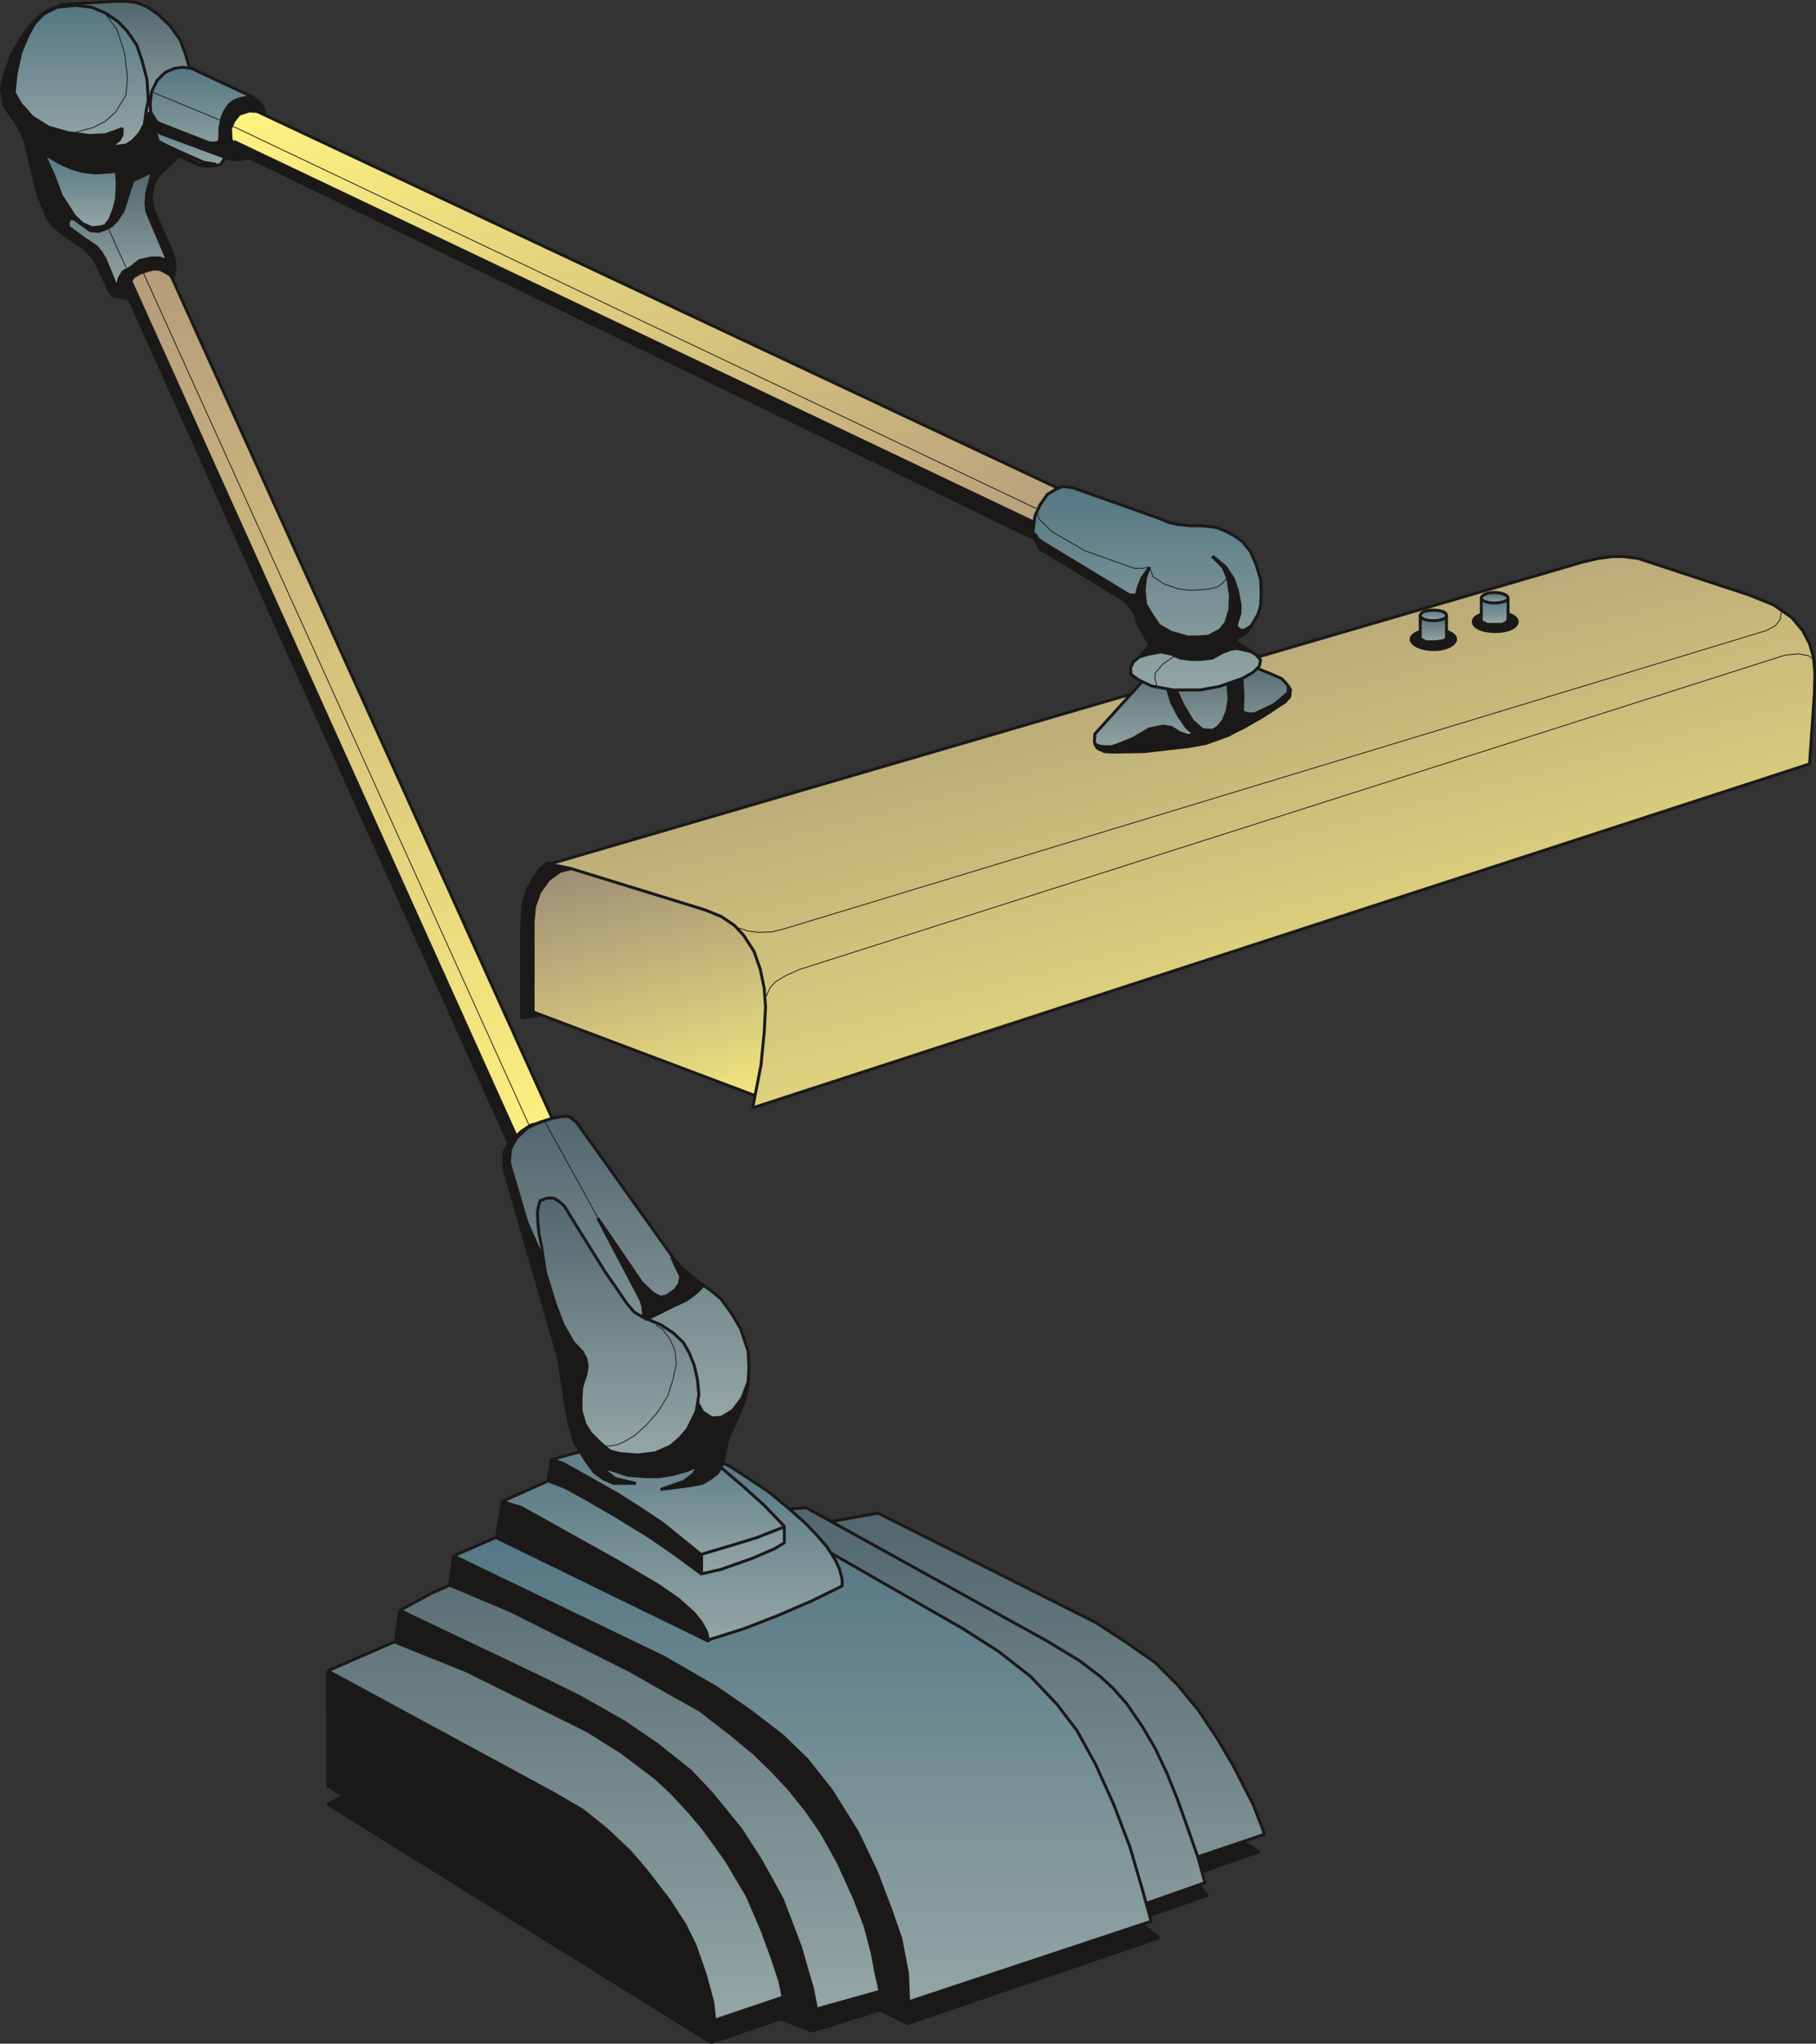 <svg xmlns="http://www.w3.org/2000/svg" version="1.2" width="67.82mm" height="76.3mm" viewBox="0 0 6782 7630" preserveAspectRatio="xMidYMid" fill-rule="evenodd" stroke-width="28.222" stroke-linejoin="round" xml:space="preserve"><rect x="0" y="0" width="6782" height="7630" fill="#333333" stroke="none"/><defs class="ClipPathGroup"><clipPath id="a" clipPathUnits="userSpaceOnUse"><path d="M0 0h6782v7630H0z"/></clipPath></defs><g class="SlideGroup"><g class="Slide" clip-path="url(#a)"><g class="Page"><g class="com.sun.star.drawing.PolyPolygonShape"><path class="BoundingBox" fill="none" d="M1218 6527h3491v1106H1218z"/><defs><linearGradient id="b" x1="2963" y1="7625" x2="2963" y2="6532" gradientUnits="userSpaceOnUse"><stop offset="0" style="stop-color:#1b1918"/><stop offset="1" style="stop-color:#1b1918"/></linearGradient></defs><path style="fill:url(#b)" d="m1312 6690-88 46 1432 890 259-89 118 46 254-79 102 51 939-320-83-66 264-93-59-74 252-89-148-93-1997-287-1245 157Z"/><path fill="none" stroke="#1B1918" stroke-width="11" stroke-linejoin="bevel" d="m1312 6690-88 46 1432 890 259-89 118 46 254-79 102 51 939-320-83-66 264-93-59-74 252-89-148-93-1997-287-1245 157Z"/></g><g class="com.sun.star.drawing.PolyPolygonShape"><path class="BoundingBox" fill="none" d="M1218 5643h3512v1906H1218z"/><defs><linearGradient id="c" x1="2973" y1="7541" x2="2973" y2="5648" gradientUnits="userSpaceOnUse"><stop offset="0" style="stop-color:#94a6a5"/><stop offset="1" style="stop-color:#51666e"/></linearGradient></defs><path style="fill:url(#c)" d="m4723 6848-2053 694-1446-1170v-134l518-226 905-249 632-114 812 408 114 74 109 76 84 84 76 92 71 106 61 104 74 144 43 111Z"/><path fill="none" stroke="#1B1918" stroke-width="11" stroke-linejoin="bevel" d="m4723 6848-2053 694-1446-1170v-134l518-226 905-249 632-114 812 408 114 74 109 76 84 84 76 92 71 106 61 104 74 144 43 111Z"/></g><g class="com.sun.star.drawing.PolyPolygonShape"><path class="BoundingBox" fill="none" d="M1218 6232h1459v1325H1218z"/><defs><linearGradient id="d" x1="1947" y1="7550" x2="1947" y2="6238" gradientUnits="userSpaceOnUse"><stop offset="0" style="stop-color:#1b1918"/><stop offset="1" style="stop-color:#1b1918"/></linearGradient></defs><path style="fill:url(#d)" d="M1224 6238v430l1446 882-8-74-28-104-38-109-38-77-61-94-84-109-61-71-89-84-89-71-114-66-836-453Z"/><path fill="none" stroke="#1B1918" stroke-width="11" stroke-linejoin="bevel" d="M1224 6238v430l1446 882-8-74-28-104-38-109-38-77-61-94-84-109-61-71-89-84-89-71-114-66-836-453Z"/></g><g class="com.sun.star.drawing.PolyPolygonShape"><path class="BoundingBox" fill="none" d="M1488 5623h3019v1889H1488z"/><defs><linearGradient id="e" x1="2997" y1="7505" x2="2997" y2="5629" gradientUnits="userSpaceOnUse"><stop offset="0" style="stop-color:#94a6a5"/><stop offset="1" style="stop-color:#51666e"/></linearGradient></defs><path style="fill:url(#e)" d="m1494 6012 116-63 155-69 1035-236 211-15 900 498 122 74 76 58 48 44 51 58 59 86 48 82 43 91 41 102 45 127 31 89 25 91-299 105-921 302-246 69-137-269-204-342-269-292-344-249-515-249-71-92Z"/><path fill="none" stroke="#1B1918" stroke-width="11" stroke-linejoin="bevel" d="m1494 6012 116-63 155-69 1035-236 211-15 900 498 122 74 76 58 48 44 51 58 59 86 48 82 43 91 41 102 45 127 31 89 25 91-299 105-921 302-246 69-137-269-204-342-269-292-344-249-515-249-71-92Z"/></g><g class="com.sun.star.drawing.PolyPolygonShape"><path class="BoundingBox" fill="none" d="M1470 6006h1586v1500H1470z"/><defs><linearGradient id="f" x1="2262" y1="7498" x2="2262" y2="6011" gradientUnits="userSpaceOnUse"><stop offset="0" style="stop-color:#1b1918"/><stop offset="1" style="stop-color:#1b1918"/></linearGradient></defs><path style="fill:url(#f)" d="m1493 6012-17 119 266 107 452 224 126 79 127 96 89 82 89 106 43 59 45 63 39 66 38 64 56 130 38 104 28 84 12 59 125 45-15-76-18-61-26-91-28-74-40-105-43-79-41-73-71-110-51-63-58-71-79-84-122-97-125-86-168-95-150-74-521-248Z"/><path fill="none" stroke="#1B1918" stroke-width="11" stroke-linejoin="bevel" d="m1493 6012-17 119 266 107 452 224 126 79 127 96 89 82 89 106 43 59 45 63 39 66 38 64 56 130 38 104 28 84 12 59 125 45-15-76-18-61-26-91-28-74-40-105-43-79-41-73-71-110-51-63-58-71-79-84-122-97-125-86-168-95-150-74-521-248Z"/></g><g class="com.sun.star.drawing.PolyPolygonShape"><path class="BoundingBox" fill="none" d="M1683 5691h2623v1797H1683z"/><defs><linearGradient id="g" x1="2994" y1="7481" x2="2994" y2="5697" gradientUnits="userSpaceOnUse"><stop offset="0" style="stop-color:#94a6a5"/><stop offset="1" style="stop-color:#547683"/></linearGradient></defs><path style="fill:url(#g)" d="m1689 5811 261-114 1012 20 633 363 135 86 120 94 99 105 73 96 69 125 68 150 61 160 44 150 35 127-928 308-69-69-139-437-229-361-358-293-382-195-429-226-76-89Z"/><path fill="none" stroke="#1B1918" stroke-width="11" stroke-linejoin="bevel" d="m1689 5811 261-114 1012 20 633 363 135 86 120 94 99 105 73 96 69 125 68 150 61 160 44 150 35 127-928 308-69-69-139-437-229-361-358-293-382-195-429-226-76-89Z"/></g><g class="com.sun.star.drawing.PolyPolygonShape"><path class="BoundingBox" fill="none" d="M1673 5803h1728v1690H1673z"/><defs><linearGradient id="h" x1="2536" y1="7485" x2="2536" y2="5808" gradientUnits="userSpaceOnUse"><stop offset="0" style="stop-color:#1b1918"/><stop offset="1" style="stop-color:#1b1918"/></linearGradient></defs><path style="fill:url(#h)" d="m1694 5809-15 109 223 94 452 226 142 81 118 66 115 89 86 71 71 69 64 69 63 79 56 81 61 110 61 134 40 104 26 99 15 79 13 58 109 59-5-119-25-130-39-112-53-139-71-148-97-155-91-115-89-86-119-92-132-91-194-112-785-378Z"/><path fill="none" stroke="#1B1918" stroke-width="11" stroke-linejoin="bevel" d="m1694 5809-15 109 223 94 452 226 142 81 118 66 115 89 86 71 71 69 64 69 63 79 56 81 61 110 61 134 40 104 26 99 15 79 13 58 109 59-5-119-25-130-39-112-53-139-71-148-97-155-91-115-89-86-119-92-132-91-194-112-785-378Z"/></g><g class="com.sun.star.drawing.PolyPolygonShape"><path class="BoundingBox" fill="none" d="M1871 5422h1281v707H1871z"/><defs><linearGradient id="i" x1="2511" y1="6122" x2="2511" y2="5428" gradientUnits="userSpaceOnUse"><stop offset="0" style="stop-color:#94a6a5"/><stop offset="1" style="stop-color:#547683"/></linearGradient></defs><path style="fill:url(#i)" d="m1877 5605 203-91 542-86 101 45 64 41 84 56 76 63 61 54 43 45 38 44 31 49 15 33 10 38v25l-114 56-130 56-124 48-130 41-158-109-498-296-114-112Z"/><path fill="none" stroke="#1B1918" stroke-width="11" stroke-linejoin="bevel" d="m1877 5605 203-91 542-86 101 45 64 41 84 56 76 63 61 54 43 45 38 44 31 49 15 33 10 38v25l-114 56-130 56-124 48-130 41-158-109-498-296-114-112Z"/></g><g class="com.sun.star.drawing.PolyPolygonShape"><path class="BoundingBox" fill="none" d="M1848 5600h806v535h-806z"/><defs><linearGradient id="j" x1="2250" y1="6128" x2="2250" y2="5606" gradientUnits="userSpaceOnUse"><stop offset="0" style="stop-color:#1b1918"/><stop offset="1" style="stop-color:#1b1918"/></linearGradient></defs><path style="fill:url(#j)" d="m1876 5606-22 135 793 387-8-35-20-36-28-35-58-52-74-51-150-89-362-202-71-22Z"/><path fill="none" stroke="#1B1918" stroke-width="11" stroke-linejoin="bevel" d="m1876 5606-22 135 793 387-8-35-20-36-28-35-58-52-74-51-150-89-362-202-71-22Z"/></g><g class="com.sun.star.drawing.PolyPolygonShape"><path class="BoundingBox" fill="none" d="M2051 5333h885v550h-885z"/><defs><linearGradient id="k" x1="2493" y1="5875" x2="2493" y2="5338" gradientUnits="userSpaceOnUse"><stop offset="0" style="stop-color:#94a6a5"/><stop offset="1" style="stop-color:#547683"/></linearGradient></defs><path style="fill:url(#k)" d="m2460 5339 106 55 114 74 96 82 77 69 76 79v62l-36 22-84 36-116 41-74 17-265-204-297-222 403-111Z"/><path fill="none" stroke="#1B1918" stroke-width="11" stroke-linejoin="bevel" d="m2460 5339 106 55 114 74 96 82 77 69 76 79v62l-36 22-84 36-116 41-74 17-265-204-297-222 403-111Z"/></g><g class="com.sun.star.drawing.PolyPolygonShape"><path class="BoundingBox" fill="none" d="M2041 5442h586v441h-586z"/><defs><linearGradient id="l" x1="2333" y1="5876" x2="2333" y2="5448" gradientUnits="userSpaceOnUse"><stop offset="0" style="stop-color:#1b1918"/><stop offset="1" style="stop-color:#1b1918"/></linearGradient></defs><path style="fill:url(#l)" d="m2047 5529 66 25 79 44 102 59 129 79 93 64 104 76v-71l-79-64-67-54-79-53-88-56-133-75-72-40-43-15-12 81Z"/><path fill="none" stroke="#1B1918" stroke-width="11" stroke-linejoin="bevel" d="m2047 5529 66 25 79 44 102 59 129 79 93 64 104 76v-71l-79-64-67-54-79-53-88-56-133-75-72-40-43-15-12 81Z"/></g><g fill="none" class="com.sun.star.drawing.PolyLineShape"><path class="BoundingBox" d="M2613 5694h324v116h-324z"/><path stroke="#1B1918" stroke-width="11" stroke-linejoin="bevel" d="m2619 5803 115-34 91-28 105-41"/></g><g class="com.sun.star.drawing.PolyPolygonShape"><path class="BoundingBox" fill="none" d="M428 883h1706v3489H428z"/><defs><linearGradient id="m" x1="2245" y1="4298" x2="315" y2="956" gradientUnits="userSpaceOnUse"><stop offset="0" style="stop-color:#fff480"/><stop offset="1" style="stop-color:#b1977b"/></linearGradient></defs><path style="fill:url(#m)" d="m614 975 1513 3344-178 46L434 998l45-109 135 86Z"/><path fill="none" stroke="#1B1918" stroke-width="11" stroke-linejoin="bevel" d="m614 975 1513 3344-178 46L434 998l45-109 135 86Z"/></g><g class="com.sun.star.drawing.PolyPolygonShape"><path class="BoundingBox" fill="none" d="M400 860h1617v3593H400z"/><defs><linearGradient id="n" x1="1208" y1="4446" x2="1208" y2="866" gradientUnits="userSpaceOnUse"><stop offset="0" style="stop-color:#1b1918"/><stop offset="1" style="stop-color:#1b1918"/></linearGradient></defs><path style="fill:url(#n)" d="m428 995 1552 3451 30-22L406 866l22 129Z"/><path fill="none" stroke="#1B1918" stroke-width="11" stroke-linejoin="bevel" d="m428 995 1552 3451 30-22L406 866l22 129Z"/></g><g class="com.sun.star.drawing.PolyPolygonShape"><path class="BoundingBox" fill="none" d="M1876 4182h926v1386h-926z"/><defs><linearGradient id="o" x1="2338" y1="5560" x2="2338" y2="4187" gradientUnits="userSpaceOnUse"><stop offset="0" style="stop-color:#1b1918"/><stop offset="1" style="stop-color:#1b1918"/></linearGradient></defs><path style="fill:url(#o)" d="m1983 4200-35 23-44 41-22 38v61l205 712 27 181 12 64 23 71 36 58 33 46 33 25 40 18h84l-78-18-28-22-8-18 84 28 68 5h49l50-8 54-15 41-18-17 31-37 28-86 30 115-15 41-8 30-18 26-20 15-23 7-23 8-38 10-45 26-56 25-59 15-41 10-51-5-38-96-130-293-317-365-491-53 12Z"/><path fill="none" stroke="#1B1918" stroke-width="11" stroke-linejoin="bevel" d="m1983 4200-35 23-44 41-22 38v61l205 712 27 181 12 64 23 71 36 58 33 46 33 25 40 18h84l-78-18-28-22-8-18 84 28 68 5h49l50-8 54-15 41-18-17 31-37 28-86 30 115-15 41-8 30-18 26-20 15-23 7-23 8-38 10-45 26-56 25-59 15-41 10-51-5-38-96-130-293-317-365-491-53 12Z"/></g><g class="com.sun.star.drawing.PolyPolygonShape"><path class="BoundingBox" fill="none" d="M1896 4162h908v1139h-908z"/><defs><linearGradient id="p" x1="2349" y1="5294" x2="2349" y2="4168" gradientUnits="userSpaceOnUse"><stop offset="0" style="stop-color:#94a6a5"/><stop offset="1" style="stop-color:#51666e"/></linearGradient></defs><path style="fill:url(#p)" d="m1970 4211 46-21 46-15 40-7h23l28 22 372 521 28 29 66 53 33 23 40 33 41 56 33 56 28 84 3 61-3 53-23 61-35 46-41 25-36 3-35-23-18-33-10-54-537-414-91-206-66-224 5-51 22-40 41-38Z"/><path fill="none" stroke="#1B1918" stroke-width="11" stroke-linejoin="bevel" d="m1970 4211 46-21 46-15 40-7h23l28 22 372 521 28 29 66 53 33 23 40 33 41 56 33 56 28 84 3 61-3 53-23 61-35 46-41 25-36 3-35-23-18-33-10-54-537-414-91-206-66-224 5-51 22-40 41-38Z"/></g><g class="com.sun.star.drawing.PolyPolygonShape"><path class="BoundingBox" fill="none" d="M2001 4467h616v972h-616z"/><defs><linearGradient id="q" x1="2308" y1="5431" x2="2308" y2="4472" gradientUnits="userSpaceOnUse"><stop offset="0" style="stop-color:#94a6a5"/><stop offset="1" style="stop-color:#51666e"/></linearGradient></defs><path style="fill:url(#q)" d="m2007 4526 2 43 5 43 8 38 15 100 36 117 30 79 38 66 34 36 13 25 5 28-5 30-15 46-3 39v51l15 51 21 33 33 33 38 33 40 10 64 5 66-8 57-25 35-30 28-33 33-66 10-64-5-54-12-54-18-45-23-41-38-36-46-30-67-28-33-20-28-33-38-56-41-59-40-64-95-153-18-30-23-20-18-10h-25l-25 10-5 15-5 28Z"/><path fill="none" stroke="#1B1918" stroke-width="11" stroke-linejoin="bevel" d="m2007 4526 2 43 5 43 8 38 15 100 36 117 30 79 38 66 34 36 13 25 5 28-5 30-15 46-3 39v51l15 51 21 33 33 33 38 33 40 10 64 5 66-8 57-25 35-30 28-33 33-66 10-64-5-54-12-54-18-45-23-41-38-36-46-30-67-28-33-20-28-33-38-56-41-59-40-64-95-153-18-30-23-20-18-10h-25l-25 10-5 15-5 28Z"/></g><g class="com.sun.star.drawing.PolyPolygonShape"><path class="BoundingBox" fill="none" d="M2227 4543h408v390h-408z"/><defs><linearGradient id="r" x1="2430" y1="4925" x2="2430" y2="4548" gradientUnits="userSpaceOnUse"><stop offset="0" style="stop-color:#1b1918"/><stop offset="1" style="stop-color:#1b1918"/></linearGradient></defs><path style="fill:url(#r)" d="m2233 4549 161 306 7 23 3 38 10 10 51-25 50-25 50-23 38-29 25-26-15-5-23-17-33-28-49-54 34 71-5 28-16 23-31 22-23 5-28-14-43-41-163-239Z"/><path fill="none" stroke="#1B1918" stroke-width="11" stroke-linejoin="bevel" d="m2233 4549 161 306 7 23 3 38 10 10 51-25 50-25 50-23 38-29 25-26-15-5-23-17-33-28-49-54 34 71-5 28-16 23-31 22-23 5-28-14-43-41-163-239Z"/></g><g fill="none" class="com.sun.star.drawing.LineShape"><path class="BoundingBox" d="M2033 4186h227v407h-227z"/><path stroke="#1B1918" stroke-width="3" stroke-linejoin="bevel" d="m2035 4188 222 402"/></g><g fill="none" class="com.sun.star.drawing.PolyLineShape"><path class="BoundingBox" d="M2254 4946h275v456h-275z"/><path stroke="#1B1918" stroke-width="3" stroke-linejoin="bevel" d="m2450 4948 25 15 28 38 18 43 5 47-13 61-20 61-36 58-43 49-42 38-43 26-25 10-31 5h-17"/></g><g fill="none" class="com.sun.star.drawing.LineShape"><path class="BoundingBox" d="M453 839h1530v3374H453z"/><path stroke="#1B1918" stroke-width="3" stroke-linejoin="bevel" d="M1980 4210 455 841"/></g><g class="com.sun.star.drawing.PolyPolygonShape"><path class="BoundingBox" fill="none" d="M-1 17h713v1106H-1z"/><defs><linearGradient id="s" x1="355" y1="1115" x2="355" y2="22" gradientUnits="userSpaceOnUse"><stop offset="0" style="stop-color:#1b1918"/><stop offset="1" style="stop-color:#1b1918"/></linearGradient></defs><path style="fill:url(#s)" d="m483 1116-5-18v-25l10-23 10-16 26-15 31-10 20-5 23 2 21 11 17 10 11 18 7-49-7-43-77-178-5-38 8-48 15-30 117-111-43-249L226 23l-25 7-26 10-26 21-33 30-40 56-33 58-28 77-10 45 5 38 7 31 18 28 20 28 18 28 20 45 28 118 23 92 18 40 15 41 24 28 25 23 54 38 35 23 36 38 58 122 13 15 38 10 23 3Z"/><path fill="none" stroke="#1B1918" stroke-width="11" stroke-linejoin="bevel" d="m483 1116-5-18v-25l10-23 10-16 26-15 31-10 20-5 23 2 21 11 17 10 11 18 7-49-7-43-77-178-5-38 8-48 15-30 117-111-43-249L226 23l-25 7-26 10-26 21-33 30-40 56-33 58-28 77-10 45 5 38 7 31 18 28 20 28 18 28 20 45 28 118 23 92 18 40 15 41 24 28 25 23 54 38 35 23 36 38 58 122 13 15 38 10 23 3Z"/></g><g class="com.sun.star.drawing.PolyPolygonShape"><path class="BoundingBox" fill="none" d="M179-1h555v466H179z"/><defs><linearGradient id="t" x1="456" y1="457" x2="456" y2="4" gradientUnits="userSpaceOnUse"><stop offset="0" style="stop-color:#94a6a5"/><stop offset="1" style="stop-color:#51666e"/></linearGradient></defs><path style="fill:url(#t)" d="m727 346-11-64-23-79-20-54-38-53-43-41-43-30-38-15-38-5h-42L225 17l-40 168 295 273 247-112Z"/><path fill="none" stroke="#1B1918" stroke-width="11" stroke-linejoin="bevel" d="m727 346-11-64-23-79-20-54-38-53-43-41-43-30-38-15-38-5h-42L225 17l-40 168 295 273 247-112Z"/></g><g class="com.sun.star.drawing.PolyPolygonShape"><path class="BoundingBox" fill="none" d="M47 14h514v542H47z"/><defs><linearGradient id="u" x1="303" y1="548" x2="303" y2="19" gradientUnits="userSpaceOnUse"><stop offset="0" style="stop-color:#94a6a5"/><stop offset="1" style="stop-color:#547683"/></linearGradient></defs><path style="fill:url(#u)" d="m281 20-68 7-51 26-33 35-23 41-28 66-18 81-7 70 25 43 43 48 61 38 71 20 82 11 59-3 63-23-2 26-10 17-33 26 61-8 22-15 26-28 18-33 7-51 8-40-5-77-18-69-20-59-36-53-35-36-44-30-53-23-62-7Z"/><path fill="none" stroke="#1B1918" stroke-width="11" stroke-linejoin="bevel" d="m281 20-68 7-51 26-33 35-23 41-28 66-18 81-7 70 25 43 43 48 61 38 71 20 82 11 59-3 63-23-2 26-10 17-33 26 61-8 22-15 26-28 18-33 7-51 8-40-5-77-18-69-20-59-36-53-35-36-44-30-53-23-62-7Z"/></g><g class="com.sun.star.drawing.PolyPolygonShape"><path class="BoundingBox" fill="none" d="M157 566h288v291H157z"/><defs><linearGradient id="v" x1="300" y1="850" x2="300" y2="572" gradientUnits="userSpaceOnUse"><stop offset="0" style="stop-color:#94a6a5"/><stop offset="1" style="stop-color:#547683"/></linearGradient></defs><path style="fill:url(#v)" d="m163 572 38 84 28 74 48 75 31 30 36 15 25-2 23-5 18-23 15-38 10-39 3-59-3-44-51 4-27 2-49-6-44-13-38-17-28-16-35-22Z"/><path fill="none" stroke="#1B1918" stroke-width="11" stroke-linejoin="bevel" d="m163 572 38 84 28 74 48 75 31 30 36 15 25-2 23-5 18-23 15-38 10-39 3-59-3-44-51 4-27 2-49-6-44-13-38-17-28-16-35-22Z"/></g><g class="com.sun.star.drawing.PolyPolygonShape"><path class="BoundingBox" fill="none" d="M248 634h385v448H248z"/><defs><linearGradient id="w" x1="440" y1="1074" x2="440" y2="639" gradientUnits="userSpaceOnUse"><stop offset="0" style="stop-color:#94a6a5"/><stop offset="1" style="stop-color:#51666e"/></linearGradient></defs><path style="fill:url(#w)" d="m256 848 61 44 44 30 15 18 16 26 45 109 8-36 15-25 28-15 33-26 44-10h31l30 10-78-184-3-30 3-38 12-46 10-35-74 35-36 112-23 35-20 21-23 12-25 9-32-3-43-31-18-13h-17l-5 16 2 15Z"/><path fill="none" stroke="#1B1918" stroke-width="11" stroke-linejoin="bevel" d="m256 848 61 44 44 30 15 18 16 26 45 109 8-36 15-25 28-15 33-26 44-10h31l30 10-78-184-3-30 3-38 12-46 10-35-74 35-36 112-23 35-20 21-23 12-25 9-32-3-43-31-18-13h-17l-5 16 2 15Z"/></g><g class="com.sun.star.drawing.PolyPolygonShape"><path class="BoundingBox" fill="none" d="M578 431h291v197H578z"/><defs><linearGradient id="x" x1="723" y1="621" x2="723" y2="437" gradientUnits="userSpaceOnUse"><stop offset="0" style="stop-color:#94a6a5"/><stop offset="1" style="stop-color:#547683"/></linearGradient></defs><path style="fill:url(#x)" d="m614 557 136 62 38 2 36-7 21-33 17-55-158-69-90-20-28 35-2 29 5 20 10 21 15 15Z"/><path fill="none" stroke="#1B1918" stroke-width="11" stroke-linejoin="bevel" d="m614 557 136 62 38 2 36-7 21-33 17-55-158-69-90-20-28 35-2 29 5 20 10 21 15 15Z"/></g><g class="com.sun.star.drawing.PolyPolygonShape"><path class="BoundingBox" fill="none" d="M555 245h443v357H555z"/><defs><linearGradient id="y" x1="776" y1="595" x2="776" y2="251" gradientUnits="userSpaceOnUse"><stop offset="0" style="stop-color:#94a6a5"/><stop offset="1" style="stop-color:#547683"/></linearGradient></defs><path style="fill:url(#y)" d="m718 256-36-5-33 5-33 15-30 30-20 42-5 43 2 41 13 38 20 25 28 16 237 89h28l38-5 31-20 15-33 18-75-3-30-5-23-10-20-28-26-207-97-20-10Z"/><path fill="none" stroke="#1B1918" stroke-width="11" stroke-linejoin="bevel" d="m718 256-36-5-33 5-33 15-30 30-20 42-5 43 2 41 13 38 20 25 28 16 237 89h28l38-5 31-20 15-33 18-75-3-30-5-23-10-20-28-26-207-97-20-10Z"/></g><g class="com.sun.star.drawing.PolyPolygonShape"><path class="BoundingBox" fill="none" d="M588 522h225v103H588z"/><defs><linearGradient id="z" x1="700" y1="618" x2="700" y2="528" gradientUnits="userSpaceOnUse"><stop offset="0" style="stop-color:#94a6a5"/><stop offset="1" style="stop-color:#547683"/></linearGradient></defs><path style="fill:url(#z)" d="m601 545 146 68 29 5h18l12-5-45-7-95-42-55-26-17-10 7 17Z"/><path fill="none" stroke="#1B1918" stroke-width="11" stroke-linejoin="bevel" d="m601 545 146 68 29 5h18l12-5-45-7-95-42-55-26-17-10 7 17Z"/></g><g class="com.sun.star.drawing.PolyPolygonShape"><path class="BoundingBox" fill="none" d="M558 357h436v245H558z"/><defs><linearGradient id="A" x1="775" y1="595" x2="775" y2="363" gradientUnits="userSpaceOnUse"><stop offset="0" style="stop-color:#1b1918"/><stop offset="1" style="stop-color:#1b1918"/></linearGradient></defs><path style="fill:url(#A)" d="m957 370-21-7-23 2-22 5-19 8-18 15-15 23-10 23-8 41v33l-2 16-16 5h-20l-192-75-12-13-5-10-10-15 5 35 15 24 15 18 242 89 33 8h24l31-5 48-84 10-90-7-20-18-21-5-5Z"/><path fill="none" stroke="#1B1918" stroke-width="11" stroke-linejoin="bevel" d="m957 370-21-7-23 2-22 5-19 8-18 15-15 23-10 23-8 41v33l-2 16-16 5h-20l-192-75-12-13-5-10-10-15 5 35 15 24 15 18 242 89 33 8h24l31-5 48-84 10-90-7-20-18-21-5-5Z"/></g><g class="com.sun.star.drawing.PolyPolygonShape"><path class="BoundingBox" fill="none" d="M855 408h3265v1731H855z"/><defs><linearGradient id="B" x1="3266" y1="2621" x2="1708" y2="-75" gradientUnits="userSpaceOnUse"><stop offset="0" style="stop-color:#b1977b"/><stop offset="1" style="stop-color:#fff480"/></linearGradient></defs><path style="fill:url(#B)" d="M4024 1857 960 416l-28-2-38 12-21 26-12 28 2 40 15 33 28 21 3207 1558-89-275Z"/><path fill="none" stroke="#1B1918" stroke-width="11" stroke-linejoin="bevel" d="M4024 1857 960 416l-28-2-38 12-21 26-12 28 2 40 15 33 28 21 3207 1558-89-275Z"/></g><g fill="none" class="com.sun.star.drawing.LineShape"><path class="BoundingBox" d="M570 343h265v113H570z"/><path stroke="#1B1918" stroke-width="3" stroke-linejoin="bevel" d="m572 345 260 108"/></g><g class="com.sun.star.drawing.PolyPolygonShape"><path class="BoundingBox" fill="none" d="M868 522h3291v1637H868z"/><defs><linearGradient id="C" x1="2513" y1="2152" x2="2513" y2="528" gradientUnits="userSpaceOnUse"><stop offset="0" style="stop-color:#1b1918"/><stop offset="1" style="stop-color:#1b1918"/></linearGradient></defs><path style="fill:url(#C)" d="m909 578 3243 1574v-64L874 528l10 25 12 13 13 12Z"/><path fill="none" stroke="#1B1918" stroke-width="11" stroke-linejoin="bevel" d="m909 578 3243 1574v-64L874 528l10 25 12 13 13 12Z"/></g><g fill="none" class="com.sun.star.drawing.LineShape"><path class="BoundingBox" d="M869 470h3194v1522H869z"/><path stroke="#1B1918" stroke-width="3" stroke-linejoin="bevel" d="m871 472 3189 1517"/></g><g class="com.sun.star.drawing.PolyPolygonShape"><path class="BoundingBox" fill="none" d="M1942 3217h420v591h-420z"/><defs><linearGradient id="D" x1="2151" y1="3801" x2="2151" y2="3223" gradientUnits="userSpaceOnUse"><stop offset="0" style="stop-color:#1b1918"/><stop offset="1" style="stop-color:#1b1918"/></linearGradient></defs><path style="fill:url(#D)" d="m2080 3778-132 23v-339l5-84 15-54 25-46 23-33 28-22 311 38-92 472-183 45Z"/><path fill="none" stroke="#1B1918" stroke-width="11" stroke-linejoin="bevel" d="m2080 3778-132 23v-339l5-84 15-54 25-46 23-33 28-22 311 38-92 472-183 45Z"/></g><g class="com.sun.star.drawing.PolyPolygonShape"><path class="BoundingBox" fill="none" d="M1985 3225h1436v875H1985z"/><defs><linearGradient id="E" x1="2856" y1="4242" x2="2548" y2="3082" gradientUnits="userSpaceOnUse"><stop offset="0" style="stop-color:#fff480"/><stop offset="1" style="stop-color:#9a8976"/></linearGradient></defs><path style="fill:url(#E)" d="m2827 4093-836-315v-337l5-56 20-55 33-46 43-31 48-12 61-10 832 2 381 567-587 293Z"/><path fill="none" stroke="#1B1918" stroke-width="11" stroke-linejoin="bevel" d="m2827 4093-836-315v-337l5-56 20-55 33-46 43-31 48-12 61-10 832 2 381 567-587 293Z"/></g><g class="com.sun.star.drawing.PolyPolygonShape"><path class="BoundingBox" fill="none" d="M2036 2072h4749v2071H2036z"/><defs><linearGradient id="F" x1="4822" y1="4656" x2="3998" y2="1558" gradientUnits="userSpaceOnUse"><stop offset="0" style="stop-color:#fff480"/><stop offset="1" style="stop-color:#9a8976"/></linearGradient></defs><path style="fill:url(#F)" d="m2082 3232 48 10 503 155 61 25 49 33 35 38 38 59 23 66 15 71 5 71-5 94-12 122-31 160 3947-1284 18-264 2-74-5-58-15-53-26-49-40-48-69-48-89-36-416-137-54-7h-43l-53 7-56 13-3870 1131 40 3Z"/><path fill="none" stroke="#1B1918" stroke-width="11" stroke-linejoin="bevel" d="m2082 3232 48 10 503 155 61 25 49 33 35 38 38 59 23 66 15 71 5 71-5 94-12 122-31 160 3947-1284 18-264 2-74-5-58-15-53-26-49-40-48-69-48-89-36-416-137-54-7h-43l-53 7-56 13-3870 1131 40 3Z"/></g><g fill="none" class="com.sun.star.drawing.PolyLineShape"><path class="BoundingBox" d="M2754 2279h3902v1205H2754z"/><path stroke="#1B1918" stroke-width="3" stroke-linejoin="bevel" d="m2756 3464 38 12 38 5 53-2 56-15 3656-1110 33-18 18-22 5-33"/></g><g fill="none" class="com.sun.star.drawing.PolyLineShape"><path class="BoundingBox" d="M2858 2439h3923v1286H2858z"/><path stroke="#1B1918" stroke-width="3" stroke-linejoin="bevel" d="m2860 3722 17-36 18-20 38-23 51-23 3682-1174 51-5 38 7 23 20"/></g><g class="com.sun.star.drawing.PolyPolygonShape"><path class="BoundingBox" fill="none" d="M4081 2440h746v375h-746z"/><defs><linearGradient id="G" x1="4453" y1="2808" x2="4453" y2="2446" gradientUnits="userSpaceOnUse"><stop offset="0" style="stop-color:#94a6a5"/><stop offset="1" style="stop-color:#51666e"/></linearGradient></defs><path style="fill:url(#G)" d="m4316 2489-227 251-2 30 10 23 28 13 33 2 117-2 176-21 114-33 80-36 99-59 71-53 5-28-15-23-18-19-38-17-69-28-115-43-249 43Z"/><path fill="none" stroke="#1B1918" stroke-width="11" stroke-linejoin="bevel" d="m4316 2489-227 251-2 30 10 23 28 13 33 2 117-2 176-21 114-33 80-36 99-59 71-53 5-28-15-23-18-19-38-17-69-28-115-43-249 43Z"/></g><g class="com.sun.star.drawing.PolyPolygonShape"><path class="BoundingBox" fill="none" d="M4081 2476h743v337h-743z"/><defs><linearGradient id="H" x1="4452" y1="2806" x2="4452" y2="2482" gradientUnits="userSpaceOnUse"><stop offset="0" style="stop-color:#1b1918"/><stop offset="1" style="stop-color:#1b1918"/></linearGradient></defs><path style="fill:url(#H)" d="m4117 2801 51 5 133-5 132-13 69-12 86-31 123-67 89-58 17-21v-23l-5-16-2 27-51 43-74 35h-25l-15-5-5-7 2-54-5-92-21-25-38 10 7 56 5 62-7 43-15 38-21 25-20 11-36-3-38-33-35-59-26-56-23-51-22-26-13 5 23 56 18 62 27 51 28 41 28 26-12 5h-13l-28-10-30-19-31-5-51 10-64 37-49 20-30 10h-25l-16-2-22-8 20 20 10 3Z"/><path fill="none" stroke="#1B1918" stroke-width="11" stroke-linejoin="bevel" d="m4117 2801 51 5 133-5 132-13 69-12 86-31 123-67 89-58 17-21v-23l-5-16-2 27-51 43-74 35h-25l-15-5-5-7 2-54-5-92-21-25-38 10 7 56 5 62-7 43-15 38-21 25-20 11-36-3-38-33-35-59-26-56-23-51-22-26-13 5 23 56 18 62 27 51 28 41 28 26-12 5h-13l-28-10-30-19-31-5-51 10-64 37-49 20-30 10h-25l-16-2-22-8 20 20 10 3Z"/></g><g class="com.sun.star.drawing.PolyPolygonShape"><path class="BoundingBox" fill="none" d="M3852 1810h865v773h-865z"/><defs><linearGradient id="I" x1="4284" y1="2576" x2="4284" y2="1816" gradientUnits="userSpaceOnUse"><stop offset="0" style="stop-color:#94a6a5"/><stop offset="1" style="stop-color:#547683"/></linearGradient></defs><path style="fill:url(#I)" d="m3888 2052-20-31-10-38 7-56 18-40 28-41 33-20 25-10 38 5 321 114 36 15 33 8 51 5h35l55 5 35 13 33 17 33 23 31 38 20 46 18 58 2 50-2 48-10 33-26 43-25 23-38 25 2 16 21 7 58 36 18 20-5 23-23 23-41 23-86 30-72 13h-99l-82-15-48-23-28-20-2-23 10-23 84-71-36-36-18-28-12-23-18-35-20-28-26-18-298-181Z"/><path fill="none" stroke="#1B1918" stroke-width="11" stroke-linejoin="bevel" d="m3888 2052-20-31-10-38 7-56 18-40 28-41 33-20 25-10 38 5 321 114 36 15 33 8 51 5h35l55 5 35 13 33 17 33 23 31 38 20 46 18 58 2 50-2 48-10 33-26 43-25 23-38 25 2 16 21 7 58 36 18 20-5 23-23 23-41 23-86 30-72 13h-99l-82-15-48-23-28-20-2-23 10-23 84-71-36-36-18-28-12-23-18-35-20-28-26-18-298-181Z"/></g><g class="com.sun.star.drawing.PolyPolygonShape"><path class="BoundingBox" fill="none" d="M3860 1988h824v481h-824z"/><defs><linearGradient id="J" x1="4271" y1="2462" x2="4271" y2="1994" gradientUnits="userSpaceOnUse"><stop offset="0" style="stop-color:#1b1918"/><stop offset="1" style="stop-color:#1b1918"/></linearGradient></defs><path style="fill:url(#J)" d="m3868 2016 15 33 51 28 272 169 33 43 10 41 20 35 22 38 2 11-10 7-26 31 34-10 45-8 38 8 34 15 40 5h36l43-5 38-21 30-12 26-3 56 13-46-28-13-8v-15l33-18 26-30-31 18h-12l-16-11v-12l13-41v-33l-10-52-15-43-28-43-36-31-15-10 41 41 17 41 10 63-2 54-15 49-23 28-41 22-38 3h-41l-63-18-43-25-26-38-25-41-5-54 5-46 15-38-29 41-15 40-5 23h-10l-18-2-328-199-12-10-10-17 2 22Z"/><path fill="none" stroke="#1B1918" stroke-width="11" stroke-linejoin="bevel" d="m3868 2016 15 33 51 28 272 169 33 43 10 41 20 35 22 38 2 11-10 7-26 31 34-10 45-8 38 8 34 15 40 5h36l43-5 38-21 30-12 26-3 56 13-46-28-13-8v-15l33-18 26-30-31 18h-12l-16-11v-12l13-41v-33l-10-52-15-43-28-43-36-31-15-10 41 41 17 41 10 63-2 54-15 49-23 28-41 22-38 3h-41l-63-18-43-25-26-38-25-41-5-54 5-46 15-38-29 41-15 40-5 23h-10l-18-2-328-199-12-10-10-17 2 22Z"/></g><g class="com.sun.star.drawing.ClosedBezierShape"><path class="BoundingBox" fill="none" d="M5264 2344h179v88h-179z"/><defs><linearGradient id="K" x1="5353" y1="2424" x2="5353" y2="2349" gradientUnits="userSpaceOnUse"><stop offset="0" style="stop-color:#1b1918"/><stop offset="1" style="stop-color:#1b1918"/></linearGradient></defs><path style="fill:url(#K)" d="M5436 2386v4l-1 2-1 2-1 2-1 1-2 4-4 3-4 4-4 3-6 2-6 3-6 2-7 2-7 2-7 1-8 1-17 1-17-1-8-1-8-1-7-2-7-2-6-2-6-3-6-2-5-3-4-4-3-3-3-4-1-1-1-2-1-2-1-2v-8l1-1 1-2 1-2 1-1 3-4 3-3 4-3 5-3 6-2 6-2 6-3 7-1 7-2 16-2 17-1 17 1 15 2 7 2 7 1 6 3 6 2 6 2 4 3 4 3 4 3 2 4 1 1 1 2 1 2 1 1v4Z"/><path fill="none" stroke="#1B1918" stroke-width="11" stroke-linejoin="bevel" d="M5436 2386c0 21-36 39-82 39s-84-18-84-39c0-19 38-36 84-36s82 17 82 36Z"/></g><g class="com.sun.star.drawing.PolyPolygonShape"><path class="BoundingBox" fill="none" d="M5298 2290h111v113h-111z"/><defs><linearGradient id="L" x1="5353" y1="2396" x2="5353" y2="2296" gradientUnits="userSpaceOnUse"><stop offset="0" style="stop-color:#94a6a5"/><stop offset="1" style="stop-color:#51666e"/></linearGradient></defs><path style="fill:url(#L)" d="M5304 2298v87l22 11h34l24-3 15-5 3-8v-82l-31-2-67 2Z"/><path fill="none" stroke="#1B1918" stroke-width="11" stroke-linejoin="bevel" d="M5304 2298v87l22 11h34l24-3 15-5 3-8v-82l-31-2-67 2Z"/></g><g class="com.sun.star.drawing.ClosedBezierShape"><path class="BoundingBox" fill="none" d="M5298 2272h111v52h-111z"/><defs><linearGradient id="M" x1="5353" y1="2316" x2="5353" y2="2277" gradientUnits="userSpaceOnUse"><stop offset="0" style="stop-color:#94a6a5"/><stop offset="1" style="stop-color:#547683"/></linearGradient></defs><path style="fill:url(#M)" d="M5402 2299v2l-1 1v2h-1l-2 2-2 2-2 1-3 1-3 2-3 1-4 1-8 2-10 1h-20l-9-1-8-2-4-1-4-1-3-2-3-1-2-1-2-2-2-2-1-1v-1l-1-1v-5l1-1v-1l1-1v-1l1-1 1-1 2-2 2-2 3-1 3-2 4-1 4-1 8-2 9-1h20l10 1 4 1 4 1 4 1 3 1 3 2 3 1 2 2 2 2 1 1 1 1 1 1v2l1 1v3Z"/><path fill="none" stroke="#1B1918" stroke-width="11" stroke-linejoin="bevel" d="M5402 2299c0 10-20 18-49 18-27 0-49-8-49-18 0-14 22-21 49-21 29 0 49 7 49 21Z"/></g><g class="com.sun.star.drawing.ClosedBezierShape"><path class="BoundingBox" fill="none" d="M5496 2280h177v85h-177z"/><defs><linearGradient id="N" x1="5584" y1="2358" x2="5584" y2="2286" gradientUnits="userSpaceOnUse"><stop offset="0" style="stop-color:#1b1918"/><stop offset="1" style="stop-color:#1b1918"/></linearGradient></defs><path style="fill:url(#N)" d="M5666 2321v4l-1 2-1 2v1l-2 2-2 4-4 3-4 3-4 3-5 2-6 3-6 2-7 2-7 1-16 2-17 1-17-1-16-2-7-1-7-2-6-2-6-3-5-2-4-3-4-3-4-3-2-4-2-2v-1l-1-2-1-2v-8l1-1 1-2v-2l2-2 2-3 4-3 4-3 4-3 5-2 6-2 6-2 7-2 7-1 16-2 17-1 17 1 16 2 7 1 7 2 6 2 6 2 5 2 4 3 4 3 4 3 2 3 2 2v2l1 2 1 1v4Z"/><path fill="none" stroke="#1B1918" stroke-width="11" stroke-linejoin="bevel" d="M5666 2321c0 21-35 37-82 37s-82-16-82-37c0-20 35-35 82-35s82 15 82 35Z"/></g><g class="com.sun.star.drawing.PolyPolygonShape"><path class="BoundingBox" fill="none" d="M5526 2227h113v111h-113z"/><defs><linearGradient id="O" x1="5582" y1="2331" x2="5582" y2="2233" gradientUnits="userSpaceOnUse"><stop offset="0" style="stop-color:#94a6a5"/><stop offset="1" style="stop-color:#547683"/></linearGradient></defs><path style="fill:url(#O)" d="M5532 2233v83l2 5 20 10h57l15-8 6-7v-83h-100Z"/><path fill="none" stroke="#1B1918" stroke-width="11" stroke-linejoin="bevel" d="M5532 2233v83l2 5 20 10h57l15-8 6-7v-83h-100Z"/></g><g class="com.sun.star.drawing.ClosedBezierShape"><path class="BoundingBox" fill="none" d="M5526 2206h113v52h-113z"/><defs><linearGradient id="P" x1="5582" y1="2250" x2="5582" y2="2211" gradientUnits="userSpaceOnUse"><stop offset="0" style="stop-color:#94a6a5"/><stop offset="1" style="stop-color:#51666e"/></linearGradient></defs><path style="fill:url(#P)" d="M5632 2233v2l-1 1v1l-1 1-2 2-2 2-3 1-3 1-3 2-4 1-4 1-9 2-9 1h-21l-8-1-9-2-3-1-4-1-3-2-3-1-2-1-2-2-2-2-1-1v-1l-1-1v-4l1-1v-1l1-1v-1l2-2 2-2 2-1 3-2 3-2 4-1 3-1 4-1 5-1 8-2h21l9 2 9 2 4 1 4 1 3 2 3 2 3 1 2 2 2 2v1l1 1v1l1 1v2Z"/><path fill="none" stroke="#1B1918" stroke-width="11" stroke-linejoin="bevel" d="M5632 2233c0 10-23 18-52 18-26 0-48-8-48-18 0-11 22-21 48-21 29 0 52 10 52 21Z"/></g><g fill="none" class="com.sun.star.drawing.PolyLineShape"><path class="BoundingBox" d="M3869 1906h717v301h-717z"/><path stroke="#1B1918" stroke-width="3" stroke-linejoin="bevel" d="m3871 1908 10 30 48 47 122 71 84 30 102 36h31l25-5 13 36 43 28 53 18 49 5 66-5 30-8 20-15 13-15 3-10"/></g><g fill="none" class="com.sun.star.drawing.PolyLineShape"><path class="BoundingBox" d="M4311 2441h87v123h-87z"/><path stroke="#1B1918" stroke-width="3" stroke-linejoin="bevel" d="m4395 2443-52 36-28 33-2 21 7 28"/></g><g fill="none" class="com.sun.star.drawing.PolyLineShape"><path class="BoundingBox" d="M280 54h199v443H280z"/><path stroke="#1B1918" stroke-width="3" stroke-linejoin="bevel" d="m397 56 40 55 28 85 11 94-6 66-38 62-40 36-47 23-63 17"/></g><g fill="none" class="com.sun.star.drawing.LineShape"><path class="BoundingBox" d="M404 854h70v148h-70z"/><path stroke="#1B1918" stroke-width="3" stroke-linejoin="bevel" d="m406 856 65 143"/></g></g></g></g></svg>

